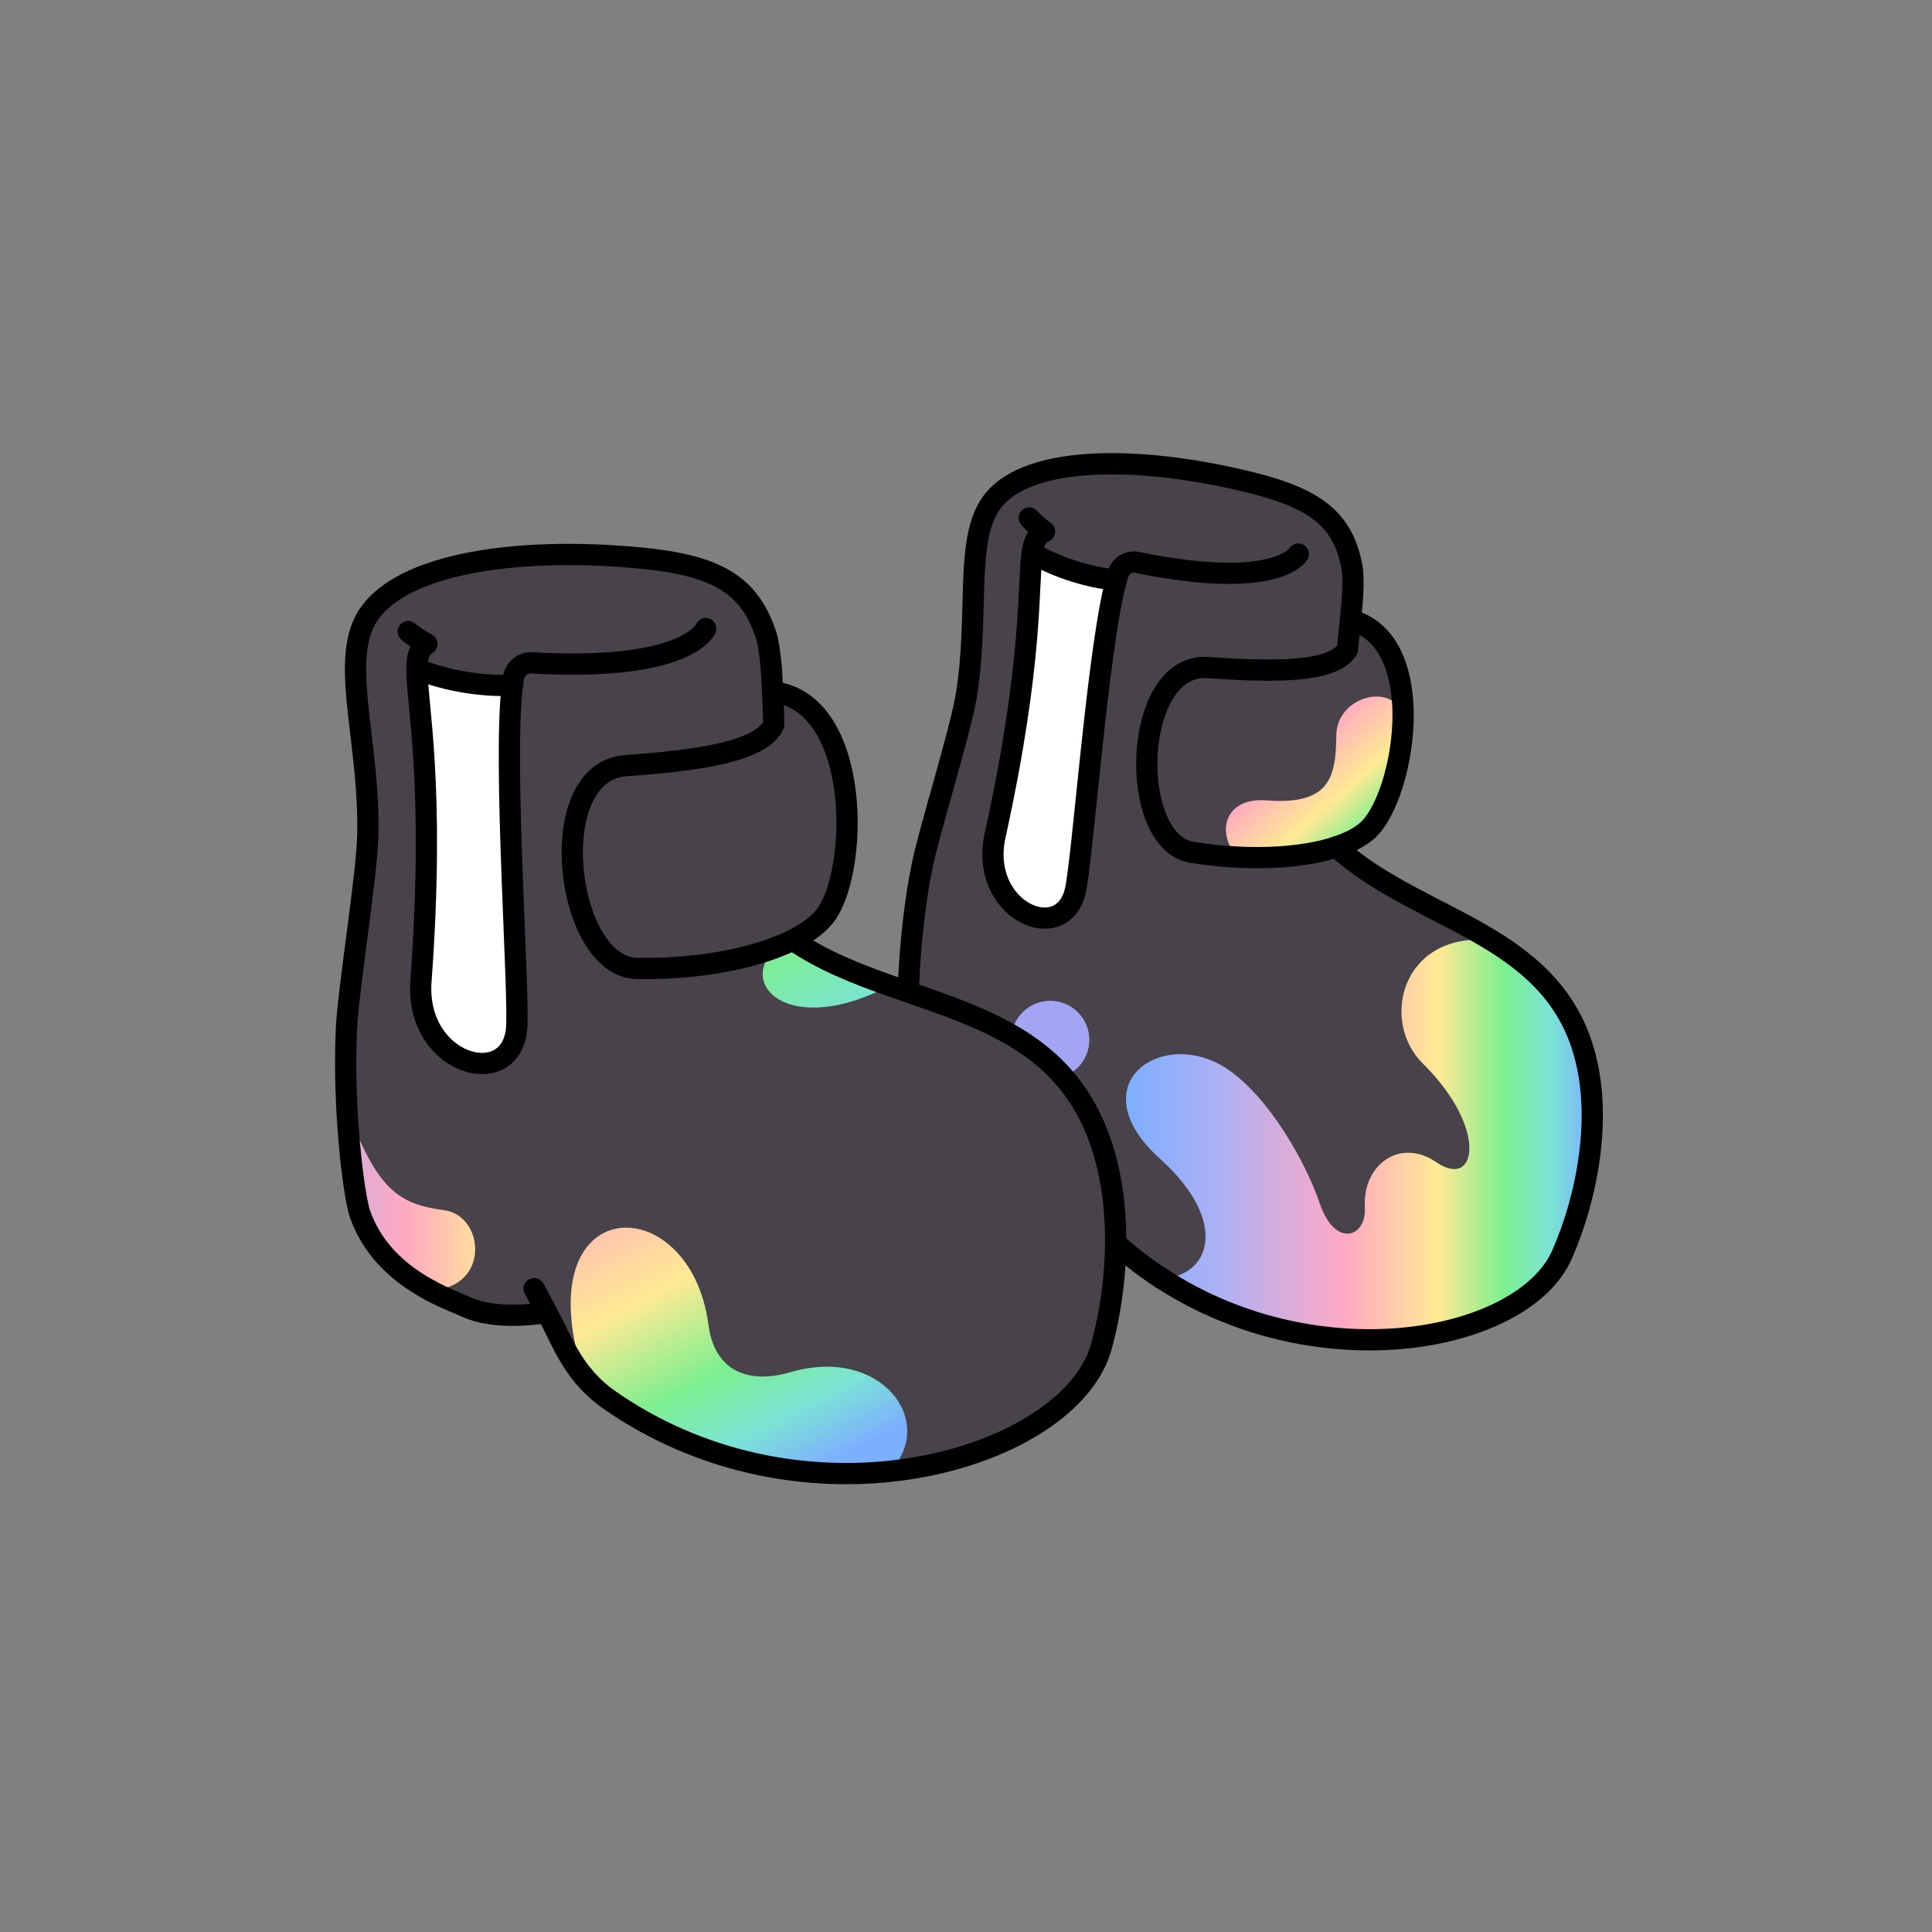 <svg width="250" height="250" viewBox="0 0 250 250" fill="none" xmlns="http://www.w3.org/2000/svg">
<rect x="0" y="0" width="250" height="250" fill="#808080" stroke="none"/>
<path d="M204.369 134.329C202.149 128.399 197.879 124.679 192.959 121.659C186.369 117.629 178.599 114.819 172.919 109.589C174.559 109.049 175.909 108.359 176.869 107.529C179.469 105.299 181.659 98.459 181.559 92.149C181.469 86.629 179.619 81.499 174.759 80.229H174.749C174.879 78.939 174.989 77.739 175.029 76.989C175.099 75.419 175.089 74.159 174.939 73.349C173.809 67.319 170.379 64.519 161.669 62.379C146.889 58.759 132.049 58.869 127.989 65.519C124.899 70.549 126.709 79.879 125.029 90.049C124.259 94.769 120.169 107.699 119.269 112.299C117.529 120.989 117.219 131.879 117.709 134.349C119.249 142.139 126.509 145.639 128.599 146.989C131.659 148.969 136.629 148.999 137.879 148.969C139.139 152.179 139.719 156.539 143.769 160.309C145.839 162.239 148.019 163.929 150.269 165.399H150.279C170.789 178.799 197.139 173.609 202.109 162.389C205.309 155.129 207.839 143.569 204.369 134.329ZM139.119 115.399C137.289 122.549 126.659 117.729 128.759 108.159C133.769 85.349 132.939 75.639 133.569 71.479C134.739 72.389 139.489 74.609 144.439 75.059H144.449C142.019 83.889 140.049 111.769 139.119 115.399Z" fill="#48434A"/>
<path d="M140.939 134.559C140.939 137.339 138.689 139.599 135.909 139.599C133.119 139.599 130.869 137.339 130.859 134.559C130.859 131.779 133.119 129.519 135.899 129.519C138.679 129.519 140.939 131.769 140.939 134.559Z" fill="#A4A4F4"/>
<path d="M144.439 75.059C142.009 83.889 140.049 111.769 139.109 115.399C137.279 122.539 126.659 117.719 128.749 108.149C133.769 85.339 132.929 75.629 133.569 71.469C134.739 72.379 139.489 74.599 144.439 75.049V75.059Z" fill="white"/>
<path d="M204.369 134.329C207.839 143.569 205.309 155.129 202.109 162.389C197.149 173.619 170.789 178.799 150.279 165.409C156.439 165.299 159.299 158.249 150.139 149.979C139.409 140.319 150.449 132.689 158.839 138.349C164.219 141.979 168.969 150.389 170.779 155.729C172.759 161.559 176.849 160.129 176.609 156.239C176.269 150.869 181.049 147.089 185.889 150.409C191.099 153.969 192.599 145.989 184.109 137.619C178.539 132.129 181.349 120.529 192.969 121.659C197.889 124.679 202.159 128.399 204.379 134.329H204.369Z" fill="url(#paint0_linear_3721_795)"/>
<path d="M181.559 92.149C181.649 98.459 179.469 105.299 176.869 107.529C175.909 108.359 174.559 109.049 172.919 109.589C169.579 110.699 165.029 111.159 160.049 110.909C157.209 107.369 158.719 103.179 163.859 103.569C172.119 104.199 172.859 100.569 172.919 95.129C172.969 90.429 179.439 88.249 181.559 92.149Z" fill="url(#paint1_linear_3721_795)"/>
<path d="M140.939 134.559C140.939 137.339 138.689 139.599 135.909 139.599C133.119 139.599 130.869 137.339 130.859 134.559C130.859 131.779 133.119 129.519 135.899 129.519C138.679 129.519 140.939 131.769 140.939 134.559Z" fill="#A4A4F4"/>
<path d="M168.009 71.699C168.009 71.699 165.789 75.639 151.819 73.599C150.149 73.359 148.579 73.079 147.139 72.769C146.069 72.549 145.039 73.179 144.699 74.209C144.609 74.459 144.529 74.749 144.449 75.049C142.019 83.869 140.059 111.759 139.119 115.389C137.289 122.529 126.669 117.709 128.759 108.139C133.779 85.329 132.939 75.619 133.579 71.459C133.809 69.969 134.219 69.199 135.159 68.779C133.659 67.659 133.189 67.019 133.189 67.019" stroke="black" stroke-width="2.75" stroke-linecap="round" stroke-linejoin="round"/>
<path d="M150.279 165.399C170.789 178.789 197.139 173.609 202.109 162.379C205.319 155.119 207.839 143.559 204.369 134.319C202.149 128.389 197.879 124.669 192.959 121.649C186.369 117.619 178.599 114.809 172.929 109.579" stroke="black" stroke-width="2.75" stroke-linecap="round" stroke-linejoin="round"/>
<path d="M174.759 80.229C179.619 81.499 181.469 86.629 181.559 92.149C181.649 98.459 179.469 105.299 176.869 107.529C175.909 108.359 174.559 109.049 172.919 109.589C169.579 110.699 165.029 111.159 160.049 110.909C158.169 110.809 156.209 110.599 154.239 110.289C145.859 108.939 146.439 85.689 156.319 86.379C164.969 86.999 172.459 87.029 174.339 84.079C174.459 83.049 174.619 81.609 174.749 80.229C174.879 78.949 174.989 77.739 175.029 76.999C175.099 75.429 175.089 74.159 174.939 73.359C173.809 67.329 170.379 64.519 161.669 62.389C146.889 58.769 132.049 58.879 127.989 65.529C124.899 70.559 126.709 79.889 125.029 90.059C124.249 94.779 120.169 107.709 119.269 112.309C117.529 120.999 117.219 131.889 117.709 134.359C119.249 142.149 126.509 145.649 128.599 146.999C131.659 148.979 136.629 149.009 137.879 148.979C139.139 152.189 139.719 156.549 143.769 160.319C145.839 162.249 148.019 163.939 150.269 165.409" stroke="black" stroke-width="2.75" stroke-linecap="round" stroke-linejoin="round"/>
<path d="M137.879 148.969L136.799 145.979" stroke="black" stroke-width="2.75" stroke-linecap="round" stroke-linejoin="round"/>
<path d="M133.569 71.479C134.739 72.389 139.489 74.609 144.439 75.059" stroke="black" stroke-width="2.75" stroke-linecap="round" stroke-linejoin="round"/>
<path d="M140.549 143.539C135.179 133.749 124.959 131.029 115.139 127.539C110.719 125.969 106.379 124.249 102.589 121.649C101.909 121.989 101.179 122.299 100.389 122.599C95.699 124.389 89.249 125.429 82.439 125.319C73.149 125.169 70.139 99.869 80.959 99.079C90.439 98.389 98.559 97.249 100.139 93.759C100.109 92.619 100.049 91.029 99.979 89.519C99.909 88.109 99.839 86.789 99.769 85.969C99.599 84.259 99.389 82.889 99.099 82.039C96.929 75.679 92.769 73.169 82.989 72.219C66.399 70.609 50.329 73.049 46.969 80.899C44.409 86.839 47.829 96.669 47.599 107.959C47.499 113.199 45.099 127.849 44.839 132.979C44.669 136.319 44.709 139.909 44.879 143.309C45.199 149.749 45.999 155.419 46.599 157.129C48.399 162.219 52.319 165.179 55.629 166.969H55.639C57.659 168.059 59.449 168.709 60.389 169.129C64.009 170.799 69.409 170.049 70.759 169.829C72.109 172.199 73.169 175.279 75.539 178.099C76.439 179.189 77.549 180.239 78.919 181.199C90.529 189.259 103.749 191.579 115.139 190.389C129.069 188.929 140.289 182.229 142.489 174.319C144.829 165.939 145.759 153.019 140.549 143.539ZM66.839 133.239C65.979 141.269 53.699 137.709 54.479 127.009C56.349 101.499 53.919 91.099 53.959 86.489C55.359 87.289 60.859 88.949 66.299 88.669H66.309C65.059 98.609 67.289 129.149 66.839 133.239Z" fill="#48434A"/>
<path d="M66.299 88.669C65.049 98.619 67.279 129.159 66.839 133.239C65.969 141.269 53.699 137.709 54.469 126.999C56.339 101.489 53.909 91.089 53.949 86.479C55.359 87.289 60.859 88.949 66.289 88.659L66.299 88.669Z" fill="white"/>
<path d="M100.389 122.599C95.699 124.389 89.249 125.429 82.439 125.319C73.139 125.159 70.139 99.869 80.959 99.079C90.439 98.399 98.559 97.259 100.139 93.759C100.109 92.619 100.059 91.029 99.979 89.519C111.689 90.829 111.179 113.479 106.539 118.789C105.629 119.839 104.269 120.799 102.579 121.639C101.909 121.979 101.169 122.299 100.379 122.599H100.389Z" fill="#48434A"/>
<path d="M115.139 127.529C102.509 134.209 95.189 127.729 100.389 122.599C101.179 122.299 101.909 121.989 102.589 121.639C106.379 124.239 110.719 125.959 115.139 127.529Z" fill="url(#paint2_linear_3721_795)"/>
<path d="M102.289 177.559C114.049 174.119 121.319 184.009 115.139 190.389C103.749 191.579 90.529 189.259 78.919 181.199C77.539 180.239 76.439 179.189 75.529 178.109C67.749 153.959 89.299 153.449 91.679 171.449C92.449 177.359 96.769 179.179 102.289 177.559Z" fill="url(#paint3_linear_3721_795)"/>
<path d="M57.459 156.599C62.759 157.299 63.489 166.739 55.639 166.959C52.329 165.179 48.409 162.219 46.609 157.129C46.009 155.419 45.209 149.739 44.889 143.299C48.759 154.139 51.779 155.839 57.479 156.599H57.459Z" fill="url(#paint4_linear_3721_795)"/>
<path d="M91.319 81.339C91.319 81.339 89.529 85.959 74.059 85.929C72.209 85.929 70.469 85.869 68.859 85.769C67.669 85.699 66.639 86.539 66.439 87.719C66.389 88.009 66.339 88.329 66.299 88.669C65.049 98.619 67.279 129.159 66.839 133.239C65.969 141.269 53.699 137.709 54.469 126.999C56.339 101.489 53.909 91.089 53.949 86.479C53.959 84.829 54.289 83.929 55.239 83.329C53.439 82.359 52.829 81.729 52.829 81.729" stroke="black" stroke-width="2.75" stroke-linecap="round" stroke-linejoin="round"/>
<path d="M75.529 178.109C76.439 179.189 77.539 180.239 78.919 181.199C90.529 189.259 103.749 191.579 115.139 190.389C129.069 188.929 140.279 182.229 142.489 174.319C144.829 165.949 145.759 153.019 140.549 143.549C135.179 133.749 124.959 131.029 115.139 127.539C110.719 125.969 106.369 124.249 102.589 121.649" stroke="black" stroke-width="2.75" stroke-linecap="round" stroke-linejoin="round"/>
<path d="M55.639 166.969C57.659 168.059 59.449 168.709 60.379 169.139C64.009 170.809 69.399 170.059 70.749 169.829C72.099 172.199 73.159 175.279 75.529 178.109" stroke="black" stroke-width="2.75" stroke-linecap="round" stroke-linejoin="round"/>
<path d="M99.979 89.519C111.689 90.839 111.179 113.489 106.539 118.789C105.629 119.839 104.269 120.799 102.579 121.639C101.909 121.979 101.169 122.299 100.379 122.599C95.689 124.389 89.239 125.429 82.429 125.319C73.129 125.159 70.129 99.869 80.949 99.079C90.429 98.399 98.549 97.259 100.129 93.759C100.099 92.619 100.049 91.029 99.969 89.519C99.909 88.109 99.839 86.789 99.759 85.969C99.589 84.259 99.379 82.879 99.089 82.039C96.919 75.669 92.759 73.169 82.989 72.219C66.399 70.609 50.329 73.049 46.959 80.889C44.399 86.829 47.829 96.659 47.599 107.949C47.499 113.189 45.089 127.849 44.839 132.969C44.669 136.309 44.709 139.899 44.879 143.299C45.209 149.739 45.999 155.419 46.599 157.129C48.399 162.219 52.319 165.179 55.629 166.959" stroke="black" stroke-width="2.75" stroke-linecap="round" stroke-linejoin="round"/>
<path d="M70.759 169.819L69.119 166.749" stroke="black" stroke-width="2.75" stroke-linecap="round" stroke-linejoin="round"/>
<path d="M53.959 86.479C55.369 87.289 60.869 88.949 66.299 88.659" stroke="black" stroke-width="2.75" stroke-linecap="round" stroke-linejoin="round"/>
<defs>
<linearGradient id="paint0_linear_3721_795" x1="145.699" y1="147.479" x2="206.039" y2="147.479" gradientUnits="userSpaceOnUse">
<stop stop-color="#7DAFFF"/>
<stop offset="0.21" stop-color="#B0B0F4"/>
<stop offset="0.47" stop-color="#FFA9C2"/>
<stop offset="0.67" stop-color="#FFEA94"/>
<stop offset="0.81" stop-color="#7DEF8F"/>
<stop offset="0.91" stop-color="#7BE4D5"/>
<stop offset="1" stop-color="#7DAFFF"/>
</linearGradient>
<linearGradient id="paint1_linear_3721_795" x1="154.369" y1="83.219" x2="181.669" y2="113.479" gradientUnits="userSpaceOnUse">
<stop stop-color="#7DAFFF"/>
<stop offset="0.21" stop-color="#B0B0F4"/>
<stop offset="0.47" stop-color="#FFA9C2"/>
<stop offset="0.67" stop-color="#FFEA94"/>
<stop offset="0.81" stop-color="#7DEF8F"/>
<stop offset="0.91" stop-color="#7BE4D5"/>
<stop offset="1" stop-color="#7DAFFF"/>
</linearGradient>
<linearGradient id="paint2_linear_3721_795" x1="62.149" y1="38.079" x2="113.799" y2="140.889" gradientUnits="userSpaceOnUse">
<stop stop-color="#7DAFFF"/>
<stop offset="0.21" stop-color="#B0B0F4"/>
<stop offset="0.47" stop-color="#FFA9C2"/>
<stop offset="0.67" stop-color="#FFEA94"/>
<stop offset="0.81" stop-color="#7DEF8F"/>
<stop offset="0.91" stop-color="#7BE4D5"/>
<stop offset="1" stop-color="#7DAFFF"/>
</linearGradient>
<linearGradient id="paint3_linear_3721_795" x1="60.209" y1="111.949" x2="102.339" y2="191.939" gradientUnits="userSpaceOnUse">
<stop stop-color="#7DAFFF"/>
<stop offset="0.21" stop-color="#B0B0F4"/>
<stop offset="0.47" stop-color="#FFA9C2"/>
<stop offset="0.67" stop-color="#FFEA94"/>
<stop offset="0.81" stop-color="#7DEF8F"/>
<stop offset="0.91" stop-color="#7BE4D5"/>
<stop offset="1" stop-color="#7DAFFF"/>
</linearGradient>
<linearGradient id="paint4_linear_3721_795" x1="25.399" y1="155.129" x2="82.939" y2="155.129" gradientUnits="userSpaceOnUse">
<stop stop-color="#7DAFFF"/>
<stop offset="0.21" stop-color="#B0B0F4"/>
<stop offset="0.47" stop-color="#FFA9C2"/>
<stop offset="0.67" stop-color="#FFEA94"/>
<stop offset="0.81" stop-color="#7DEF8F"/>
<stop offset="0.91" stop-color="#7BE4D5"/>
<stop offset="1" stop-color="#7DAFFF"/>
</linearGradient>
</defs>
</svg>

